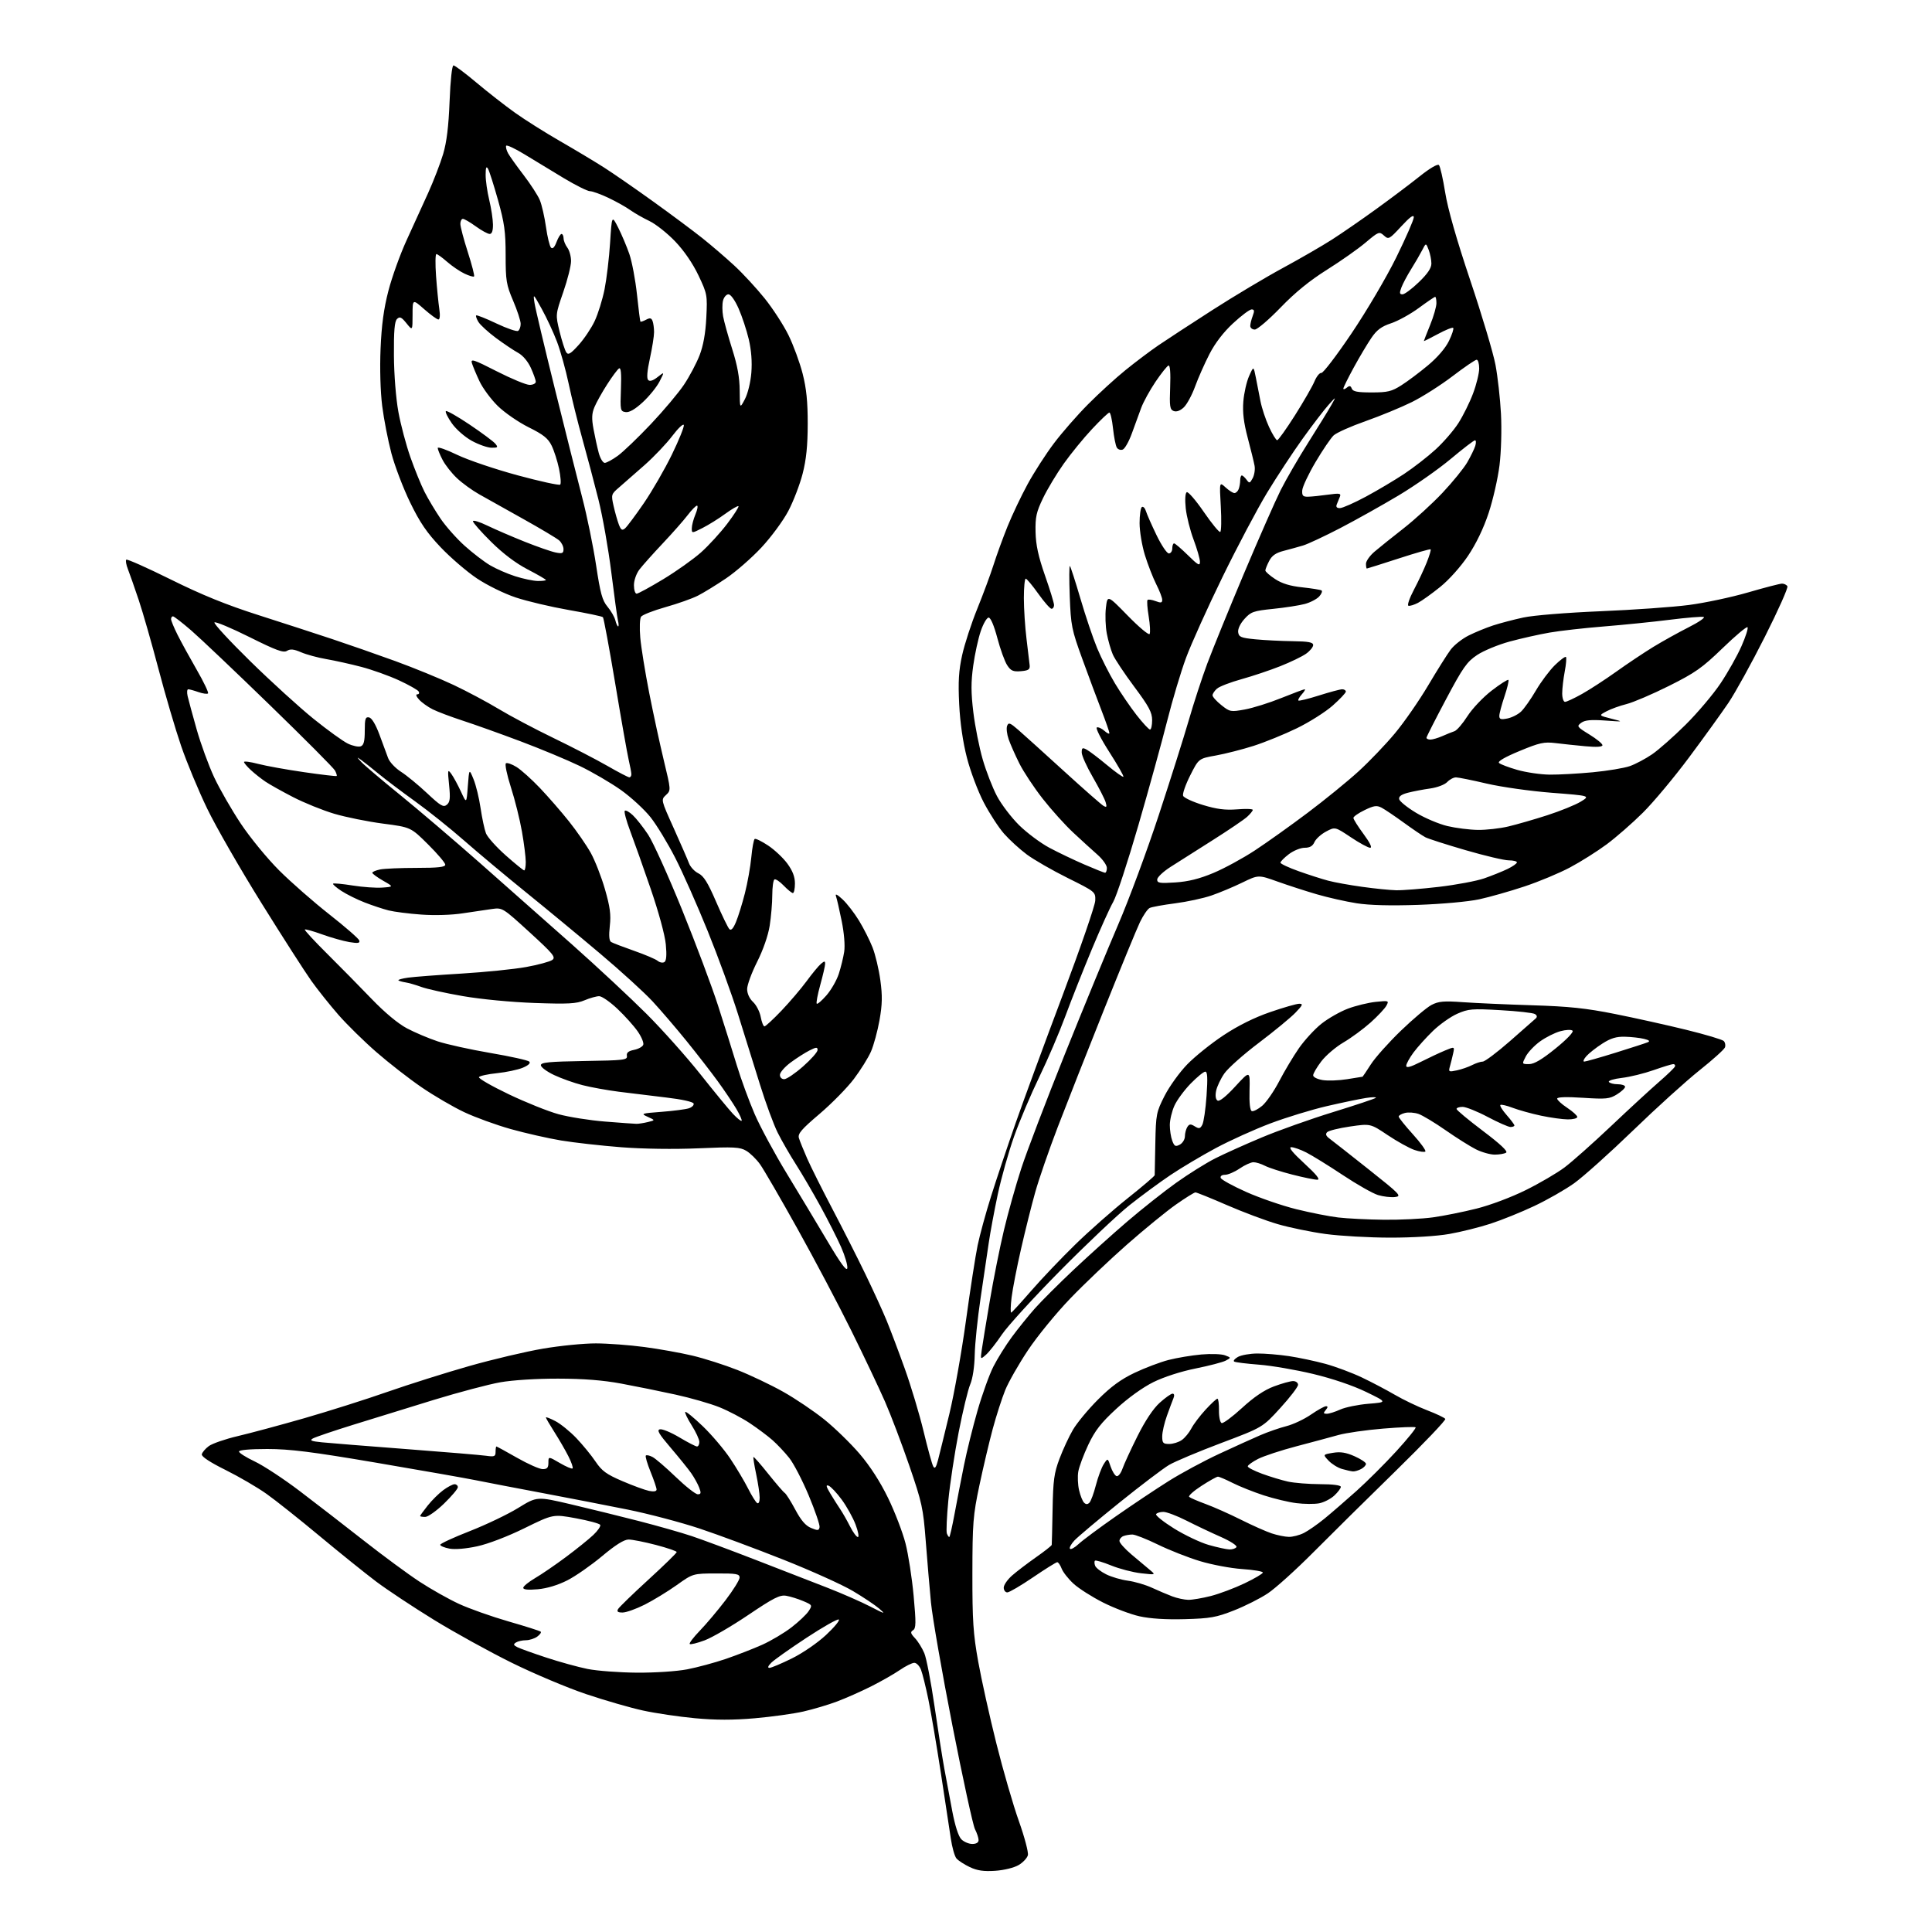 <?xml version="1.0" encoding="UTF-8" standalone="no"?>
<svg 
  version="1.1" 
  xmlns="http://www.w3.org/2000/svg" 
  xmlns:xlink="http://www.w3.org/1999/xlink" 
  xmlns:svg="http://www.w3.org/2000/svg"
  xmlns:rdf="http://www.w3.org/1999/02/22-rdf-syntax-ns#"
  xmlns:cc="http://creativecommons.org/ns#"
  xmlns:dc="http://purl.org/dc/elements/1.1/"
  viewBox="0 0 768 768"
  width="768"
  height="768"
>
<style>svg {background-color: white; }</style>"
<path stroke="none" fill="black" fill-rule="evenodd" d="M395.64,743.67C391.04,743.98 388.49,743.61 385.50,742.20C383.30,741.16 380.91,739.61 380.19,738.74C379.47,737.87 378.47,734.31 377.96,730.83C377.45,727.35 375.65,715.50 373.96,704.50C372.27,693.50 370.05,680.45 369.03,675.50C368.01,670.55 366.70,665.26 366.11,663.75C365.53,662.24 364.33,661.00 363.45,661.00C362.58,661.00 359.98,662.29 357.68,663.87C355.38,665.45 350.25,668.37 346.28,670.37C342.31,672.36 336.23,675.06 332.77,676.36C329.31,677.67 323.26,679.46 319.33,680.36C315.40,681.25 306.70,682.46 300.01,683.04C291.38,683.79 284.46,683.78 276.24,683.02C269.86,682.42 260.57,681.05 255.60,679.96C250.62,678.88 240.47,675.95 233.03,673.45C225.59,670.95 212.30,665.35 203.50,661.01C194.70,656.67 180.75,648.98 172.50,643.91C164.25,638.84 153.90,631.98 149.50,628.67C145.10,625.35 134.97,617.20 127.00,610.56C119.03,603.92 109.55,596.39 105.95,593.84C102.35,591.28 95.03,587.01 89.68,584.35C83.48,581.28 80.05,579.01 80.22,578.12C80.38,577.34 81.62,575.87 83.00,574.85C84.38,573.83 89.55,572.04 94.50,570.88C99.45,569.72 111.38,566.51 121.00,563.75C130.62,560.98 145.47,556.28 154.00,553.29C162.53,550.31 177.16,545.69 186.51,543.03C195.87,540.37 209.09,537.25 215.89,536.10C222.69,534.94 232.13,534.01 236.88,534.02C241.62,534.03 250.29,534.68 256.14,535.46C261.99,536.23 270.60,537.78 275.28,538.89C279.97,540.00 288.00,542.57 293.15,544.60C298.29,546.63 306.47,550.52 311.32,553.25C316.17,555.97 323.53,560.94 327.69,564.28C331.85,567.63 338.16,573.77 341.72,577.93C345.89,582.81 349.91,589.05 353.04,595.50C355.71,601.00 358.82,609.10 359.95,613.50C361.08,617.90 362.53,627.27 363.18,634.33C364.18,645.18 364.14,647.29 362.96,648.03C361.81,648.74 361.94,649.31 363.73,651.21C364.93,652.48 366.59,655.17 367.43,657.17C368.27,659.18 370.09,668.62 371.47,678.16C372.86,687.70 374.62,698.88 375.37,703.00C376.13,707.12 377.55,714.73 378.53,719.91C379.65,725.81 381.00,730.00 382.16,731.16C383.17,732.17 385.12,733.00 386.50,733.00C388.09,733.00 389.00,732.44 389.00,731.45C389.00,730.60 388.35,728.65 387.57,727.13C386.78,725.60 382.74,707.06 378.60,685.93C374.46,664.79 370.62,642.77 370.07,637.00C369.52,631.23 368.58,620.20 367.99,612.51C367.00,599.59 366.50,597.30 361.48,582.67C358.48,573.95 354.13,562.47 351.80,557.16C349.47,551.85 343.46,539.17 338.43,529.00C333.41,518.83 323.78,500.60 317.03,488.50C310.29,476.40 303.58,464.85 302.13,462.82C300.69,460.80 298.22,458.39 296.65,457.46C294.14,455.97 291.83,455.85 277.65,456.47C267.96,456.89 255.70,456.72 247.00,456.05C239.03,455.43 228.24,454.22 223.04,453.36C217.84,452.49 208.84,450.45 203.05,448.83C197.26,447.20 188.91,444.17 184.51,442.09C180.10,440.01 172.48,435.56 167.57,432.20C162.66,428.84 154.61,422.58 149.69,418.29C144.76,414.01 137.93,407.30 134.51,403.39C131.10,399.48 126.26,393.41 123.75,389.89C121.25,386.38 112.33,372.48 103.94,359.00C95.54,345.52 85.84,328.65 82.39,321.50C78.93,314.35 74.25,303.10 71.99,296.50C69.73,289.90 65.69,276.18 63.02,266.00C60.34,255.82 56.80,243.45 55.14,238.50C53.48,233.55 51.55,228.05 50.86,226.29C50.16,224.52 49.86,222.81 50.19,222.48C50.52,222.15 58.49,225.70 67.90,230.36C80.24,236.48 89.96,240.43 102.76,244.52C112.52,247.64 125.67,251.92 132.00,254.02C138.32,256.12 149.61,260.06 157.08,262.77C164.54,265.49 175.02,269.78 180.35,272.30C185.69,274.83 193.76,279.13 198.28,281.86C202.80,284.59 212.57,289.77 220.00,293.36C227.43,296.95 237.06,301.94 241.42,304.44C245.78,306.95 249.71,309.00 250.17,309.00C250.63,309.00 250.99,308.44 250.98,307.75C250.96,307.06 250.48,304.48 249.90,302.00C249.33,299.52 246.92,285.89 244.56,271.71C242.19,257.53 239.99,245.66 239.67,245.34C239.35,245.01 233.25,243.73 226.13,242.49C219.00,241.24 209.50,239.00 205.01,237.50C200.41,235.97 193.67,232.66 189.58,229.93C185.59,227.26 179.11,221.69 175.19,217.57C169.67,211.75 166.94,207.76 163.06,199.78C160.31,194.13 156.96,185.34 155.60,180.25C154.25,175.16 152.60,166.68 151.93,161.39C151.21,155.65 150.95,146.49 151.28,138.64C151.67,129.23 152.56,122.69 154.40,115.59C155.81,110.14 159.05,101.14 161.59,95.59C164.13,90.04 168.00,81.55 170.19,76.72C172.37,71.89 175.06,64.92 176.16,61.22C177.56,56.52 178.33,50.23 178.72,40.25C179.05,31.89 179.68,26.00 180.27,26.00C180.81,26.00 184.91,29.07 189.38,32.83C193.85,36.59 200.77,41.99 204.76,44.84C208.75,47.68 216.85,52.79 222.76,56.18C228.67,59.58 236.47,64.26 240.09,66.57C243.72,68.89 252.50,74.96 259.59,80.06C266.69,85.16 275.50,91.72 279.17,94.64C282.84,97.57 288.59,102.50 291.94,105.61C295.30,108.71 300.70,114.56 303.96,118.61C307.21,122.65 311.47,129.23 313.44,133.23C315.40,137.23 317.92,144.10 319.05,148.50C320.56,154.41 321.09,159.63 321.08,168.50C321.06,177.19 320.51,182.65 319.06,188.30C317.96,192.59 315.40,199.26 313.37,203.12C311.33,207.00 306.53,213.51 302.65,217.67C298.78,221.81 292.44,227.34 288.56,229.95C284.68,232.57 279.66,235.65 277.41,236.79C275.16,237.94 269.36,239.99 264.52,241.35C259.68,242.72 255.31,244.43 254.82,245.17C254.32,245.90 254.18,249.65 254.52,253.50C254.86,257.35 256.46,267.25 258.08,275.50C259.71,283.75 262.32,295.82 263.89,302.33C266.74,314.16 266.74,314.16 264.73,316.04C262.72,317.91 262.73,317.94 267.81,329.21C270.60,335.42 273.34,341.70 273.89,343.17C274.44,344.64 276.12,346.44 277.63,347.17C279.72,348.19 281.37,350.83 284.64,358.41C287.00,363.87 289.38,368.78 289.94,369.34C290.63,370.03 291.48,369.11 292.56,366.51C293.45,364.39 295.04,359.27 296.10,355.12C297.16,350.98 298.31,344.51 298.66,340.76C299.01,337.01 299.62,333.74 300.01,333.49C300.41,333.25 302.80,334.42 305.33,336.10C307.86,337.77 311.30,341.00 312.97,343.27C315.09,346.16 316.00,348.54 316.00,351.20C316.00,353.29 315.63,355.00 315.19,355.00C314.74,355.00 313.10,353.67 311.53,352.04C309.97,350.41 308.31,349.31 307.85,349.59C307.38,349.88 307.00,352.68 306.99,355.81C306.99,358.94 306.52,364.43 305.96,368.00C305.34,371.91 303.35,377.63 300.96,382.37C298.78,386.70 297.00,391.56 297.00,393.17C297.00,394.95 297.92,396.96 299.35,398.30C300.65,399.51 302.02,402.19 302.40,404.25C302.78,406.31 303.45,408.00 303.89,408.00C304.32,408.00 307.37,405.19 310.65,401.75C313.93,398.31 318.44,393.02 320.66,390.00C322.88,386.97 325.44,383.88 326.35,383.13C327.75,381.96 328.00,381.97 328.00,383.15C328.00,383.92 327.13,387.68 326.07,391.51C325.01,395.34 324.38,398.70 324.67,398.99C324.96,399.27 326.71,397.76 328.56,395.63C330.41,393.50 332.60,389.68 333.43,387.13C334.26,384.58 335.23,380.63 335.58,378.35C335.96,375.88 335.56,370.94 334.58,366.11C333.68,361.65 332.66,357.22 332.32,356.26C331.91,355.10 332.80,355.53 334.92,357.50C336.70,359.15 339.65,362.98 341.49,366.00C343.33,369.02 345.74,373.80 346.85,376.62C347.96,379.44 349.36,385.30 349.95,389.65C350.80,395.88 350.73,399.24 349.62,405.53C348.84,409.91 347.31,415.52 346.23,418.00C345.15,420.48 342.09,425.37 339.44,428.89C336.79,432.40 330.65,438.65 325.79,442.79C318.53,448.96 317.07,450.67 317.58,452.40C317.93,453.55 319.40,457.20 320.85,460.50C322.30,463.80 326.81,472.80 330.85,480.50C334.90,488.20 340.82,499.90 344.01,506.50C347.20,513.10 351.01,521.42 352.47,525.00C353.94,528.58 357.17,537.12 359.64,544.00C362.11,550.88 365.48,562.10 367.13,568.95C368.77,575.79 370.50,582.07 370.97,582.90C371.60,584.03 372.08,583.41 372.86,580.46C373.43,578.28 375.47,569.98 377.40,562.00C379.32,554.02 382.28,537.38 383.98,525.00C385.68,512.62 387.77,499.15 388.62,495.06C389.47,490.96 391.87,482.19 393.96,475.56C396.04,468.93 400.43,455.85 403.70,446.50C406.98,437.15 415.42,414.20 422.46,395.50C429.50,376.80 435.31,359.93 435.38,358.01C435.50,354.54 435.45,354.49 424.42,349.01C418.32,345.98 411.02,341.78 408.20,339.69C405.37,337.59 401.29,333.86 399.12,331.40C396.96,328.94 393.32,323.33 391.03,318.94C388.74,314.54 385.74,306.57 384.37,301.22C382.76,294.99 381.66,287.34 381.29,279.92C380.85,270.95 381.11,266.57 382.47,260.42C383.43,256.07 386.13,247.78 388.48,242.00C390.82,236.22 393.74,228.36 394.96,224.51C396.18,220.67 398.68,213.80 400.52,209.24C402.36,204.69 405.95,197.13 408.50,192.45C411.05,187.77 415.75,180.47 418.96,176.22C422.16,171.97 428.26,164.99 432.52,160.71C436.78,156.42 443.46,150.31 447.38,147.14C451.30,143.96 457.20,139.51 460.50,137.26C463.80,135.01 473.48,128.69 482.00,123.22C490.52,117.75 503.12,110.22 510.00,106.50C516.88,102.77 525.65,97.70 529.50,95.23C533.35,92.76 541.23,87.33 547.00,83.15C552.77,78.98 560.56,73.12 564.30,70.13C568.31,66.92 571.46,65.07 571.99,65.60C572.48,66.09 573.60,71.00 574.48,76.50C575.52,83.01 579.00,95.21 584.47,111.50C589.09,125.25 593.59,140.32 594.47,145.00C595.36,149.68 596.34,158.45 596.66,164.50C596.99,170.77 596.74,179.57 596.08,184.96C595.43,190.16 593.49,198.70 591.75,203.94C589.73,210.05 586.79,216.14 583.55,220.97C580.63,225.31 575.97,230.52 572.50,233.31C569.20,235.98 565.23,238.82 563.68,239.64C562.13,240.45 560.42,240.97 559.87,240.79C559.32,240.61 560.29,237.77 562.03,234.48C563.77,231.19 566.07,226.30 567.13,223.62C568.20,220.94 568.91,218.57 568.70,218.37C568.50,218.16 562.78,219.80 556.01,222.00C549.23,224.20 543.53,226.00 543.34,226.00C543.15,226.00 543.00,225.15 543.00,224.10C543.00,223.06 544.50,220.92 546.33,219.35C548.16,217.78 553.35,213.62 557.86,210.10C562.37,206.58 569.37,200.19 573.41,195.90C577.45,191.61 581.88,186.16 583.25,183.80C584.62,181.43 586.06,178.49 586.44,177.25C586.82,176.01 586.77,175.01 586.32,175.03C585.87,175.04 581.53,178.38 576.68,182.44C571.82,186.51 562.50,193.03 555.97,196.94C549.44,200.84 539.01,206.68 532.80,209.91C526.58,213.14 519.92,216.26 518.00,216.84C516.08,217.41 512.59,218.38 510.26,218.98C507.17,219.77 505.60,220.87 504.51,222.99C503.68,224.59 503.00,226.29 503.00,226.77C503.00,227.25 504.75,228.79 506.89,230.19C509.60,231.97 512.88,232.97 517.64,233.47C521.42,233.88 524.87,234.43 525.32,234.70C525.76,234.97 525.35,236.06 524.41,237.10C523.46,238.15 520.89,239.49 518.70,240.08C516.51,240.67 510.85,241.55 506.11,242.03C498.25,242.84 497.25,243.19 494.69,246.04C493.01,247.90 492.01,250.04 492.19,251.33C492.46,253.22 493.33,253.58 499.00,254.13C502.57,254.48 509.21,254.82 513.75,254.88C520.19,254.97 522.00,255.31 522.00,256.43C522.00,257.22 520.73,258.77 519.18,259.87C517.63,260.97 513.02,263.20 508.93,264.82C504.85,266.44 497.90,268.77 493.50,269.99C489.10,271.21 484.71,272.90 483.75,273.76C482.79,274.61 482.00,275.80 482.00,276.40C482.00,277.01 483.58,278.76 485.50,280.29C488.88,282.99 489.21,283.05 494.85,282.03C498.06,281.44 504.58,279.40 509.33,277.48C514.08,275.57 518.27,274.00 518.64,274.00C519.01,274.00 518.49,274.90 517.49,276.01C516.50,277.11 515.88,278.22 516.13,278.47C516.38,278.72 520.07,277.81 524.33,276.46C528.59,275.11 532.73,274.00 533.54,274.00C534.34,274.00 535.00,274.42 535.00,274.92C535.00,275.43 532.64,277.93 529.75,280.49C526.86,283.04 520.45,287.10 515.50,289.50C510.55,291.91 502.83,295.05 498.34,296.49C493.84,297.92 487.09,299.64 483.34,300.32C476.50,301.54 476.50,301.54 473.13,308.23C471.27,311.91 470.00,315.56 470.30,316.34C470.60,317.12 474.14,318.76 478.17,319.99C483.69,321.67 487.05,322.10 491.75,321.73C495.19,321.45 498.00,321.55 498.00,321.94C498.00,322.33 496.99,323.57 495.75,324.70C494.51,325.83 488.32,330.02 482.00,334.02C475.68,338.02 468.14,342.80 465.25,344.65C462.36,346.51 460.00,348.75 460.00,349.64C460.00,351.03 461.03,351.19 467.25,350.78C472.37,350.44 476.81,349.34 482.34,347.02C486.65,345.22 494.08,341.18 498.84,338.05C503.60,334.92 513.04,328.19 519.82,323.09C526.60,318.00 535.68,310.60 540.00,306.66C544.32,302.72 550.85,295.90 554.51,291.50C558.18,287.10 564.11,278.55 567.70,272.50C571.28,266.45 575.32,260.03 576.67,258.24C578.02,256.44 581.23,253.91 583.81,252.62C586.39,251.33 590.76,249.54 593.52,248.63C596.28,247.73 601.68,246.31 605.52,245.48C609.50,244.61 622.68,243.54 636.21,242.98C649.25,242.44 665.07,241.32 671.38,240.49C677.69,239.67 688.26,237.42 694.88,235.50C701.49,233.57 707.57,232.00 708.39,232.00C709.21,232.00 710.17,232.47 710.52,233.04C710.88,233.61 706.86,242.61 701.60,253.05C696.35,263.49 689.81,275.34 687.08,279.39C684.34,283.44 677.29,293.22 671.39,301.13C665.50,309.03 657.27,318.89 653.09,323.04C648.92,327.19 642.42,332.86 638.66,335.65C634.90,338.43 628.36,342.56 624.12,344.81C619.89,347.07 611.72,350.48 605.96,352.39C600.21,354.30 592.12,356.60 588.00,357.49C583.77,358.41 573.19,359.37 563.76,359.70C552.69,360.08 544.38,359.86 539.26,359.06C534.99,358.39 527.90,356.79 523.50,355.51C519.10,354.23 512.07,351.95 507.87,350.45C500.24,347.72 500.24,347.72 493.83,350.84C490.30,352.56 484.79,354.87 481.58,355.97C478.37,357.08 471.87,358.48 467.12,359.09C462.38,359.70 457.82,360.53 457.00,360.94C456.18,361.35 454.46,363.86 453.18,366.51C451.90,369.16 445.45,384.87 438.83,401.42C432.22,417.96 423.96,438.93 420.48,448.00C417.00,457.07 412.97,468.74 411.52,473.92C410.06,479.10 407.53,489.22 405.89,496.42C404.24,503.61 402.55,512.32 402.12,515.77C401.70,519.23 401.64,521.93 401.99,521.77C402.35,521.62 405.96,517.67 410.02,513.00C414.08,508.32 421.92,500.09 427.45,494.70C432.98,489.30 442.34,481.05 448.25,476.34C454.16,471.64 459.01,467.50 459.01,467.15C459.02,466.79 459.13,461.07 459.26,454.44C459.49,442.90 459.65,442.10 462.94,435.61C464.84,431.88 468.89,426.25 471.94,423.11C475.00,419.96 481.49,414.75 486.37,411.53C492.14,407.71 498.59,404.50 504.87,402.34C510.17,400.51 515.38,399.01 516.45,399.01C518.09,399.00 517.86,399.55 514.95,402.57C513.05,404.54 506.51,409.92 500.42,414.53C494.32,419.13 488.15,424.62 486.69,426.73C485.23,428.83 483.76,431.95 483.42,433.65C483.03,435.60 483.24,437.03 484.00,437.50C484.75,437.96 487.38,435.87 491.05,431.87C496.91,425.50 496.91,425.50 496.71,433.40C496.57,438.51 496.90,441.43 497.62,441.69C498.24,441.90 500.09,440.95 501.74,439.57C503.38,438.19 506.43,433.78 508.51,429.78C510.60,425.77 514.12,419.88 516.34,416.68C518.57,413.48 522.58,409.11 525.27,406.97C527.95,404.84 532.71,402.13 535.83,400.95C538.95,399.78 543.91,398.57 546.87,398.26C552.03,397.72 552.19,397.77 551.14,399.73C550.55,400.85 547.72,403.87 544.86,406.44C542.00,409.00 537.15,412.57 534.08,414.37C531.01,416.16 527.04,419.55 525.25,421.89C523.46,424.24 522.00,426.74 522.00,427.45C522.00,428.18 523.67,429.01 525.80,429.35C527.89,429.69 532.28,429.52 535.55,428.99C538.82,428.45 541.57,428.01 541.65,428.01C541.73,428.00 543.20,425.80 544.93,423.11C546.65,420.42 552.04,414.39 556.90,409.70C561.76,405.02 567.24,400.41 569.08,399.46C571.85,398.03 573.96,397.84 581.46,398.38C586.43,398.74 598.83,399.29 609.00,399.61C623.74,400.06 630.44,400.77 642.00,403.08C649.98,404.67 662.72,407.50 670.33,409.37C677.94,411.24 684.64,413.24 685.21,413.81C685.79,414.39 686.01,415.54 685.69,416.37C685.37,417.20 680.81,421.30 675.55,425.49C670.29,429.68 658.40,440.43 649.14,449.40C639.87,458.36 629.34,467.79 625.75,470.36C622.15,472.93 614.99,477.01 609.85,479.43C604.71,481.86 596.90,485.01 592.50,486.44C588.10,487.88 580.73,489.71 576.12,490.52C571.15,491.40 561.59,491.99 552.62,491.98C544.30,491.97 532.77,491.32 527.00,490.54C521.23,489.76 512.63,487.99 507.90,486.61C503.17,485.23 494.08,481.82 487.71,479.05C481.33,476.27 475.71,474.00 475.21,474.00C474.72,474.00 471.21,476.19 467.41,478.86C463.61,481.53 454.88,488.67 448.00,494.72C441.12,500.77 430.95,510.44 425.40,516.22C419.84,522.00 412.29,531.23 408.63,536.74C404.96,542.24 400.89,549.39 399.58,552.62C398.27,555.86 396.04,562.77 394.63,568.00C393.22,573.23 390.83,583.35 389.32,590.50C386.81,602.38 386.57,605.40 386.54,625.50C386.52,644.26 386.86,649.42 388.85,660.50C390.13,667.65 393.37,682.27 396.06,693.00C398.74,703.73 402.78,717.65 405.03,723.95C407.27,730.26 408.88,736.33 408.60,737.47C408.31,738.60 406.66,740.36 404.93,741.38C403.12,742.45 399.14,743.43 395.64,743.67zM253.16,664.91C260.34,664.96 269.00,664.39 273.16,663.59C277.20,662.81 284.10,660.95 288.50,659.45C292.90,657.94 299.40,655.42 302.94,653.84C306.47,652.25 311.73,649.14 314.61,646.91C317.50,644.69 320.57,641.78 321.44,640.45C322.99,638.09 322.94,638.00 319.26,636.44C317.19,635.56 314.15,634.62 312.50,634.34C309.99,633.93 307.53,635.18 297.50,641.94C290.90,646.40 283.08,650.95 280.12,652.06C277.16,653.16 274.49,653.82 274.18,653.51C273.87,653.21 275.68,650.83 278.19,648.23C280.71,645.63 285.30,640.19 288.38,636.15C291.47,632.10 294.00,628.04 294.00,627.11C294.00,625.66 292.76,625.44 284.73,625.47C275.45,625.50 275.45,625.50 268.98,630.12C265.41,632.65 259.70,636.14 256.28,637.87C252.86,639.59 248.90,641.00 247.48,641.00C245.57,641.00 245.11,640.64 245.70,639.62C246.14,638.86 251.56,633.60 257.75,627.94C263.94,622.28 269.00,617.34 269.00,616.97C269.00,616.60 265.29,615.33 260.75,614.14C256.21,612.95 251.31,611.98 249.85,611.99C248.06,612.00 244.65,614.14 239.35,618.58C235.03,622.19 228.83,626.52 225.56,628.19C221.82,630.10 217.46,631.42 213.81,631.75C209.94,632.10 208.00,631.91 208.00,631.18C208.00,630.58 210.11,628.85 212.70,627.33C215.28,625.82 220.79,622.05 224.95,618.95C229.10,615.86 234.00,611.92 235.83,610.19C237.66,608.47 238.90,606.64 238.58,606.13C238.27,605.63 233.93,604.46 228.95,603.54C219.89,601.88 219.89,601.88 208.51,607.47C201.85,610.75 194.07,613.73 189.73,614.67C185.25,615.65 180.87,616.01 178.66,615.60C176.65,615.22 175.00,614.53 175.00,614.07C175.00,613.61 180.30,611.16 186.78,608.63C193.26,606.09 201.91,601.95 206.01,599.42C213.47,594.83 213.47,594.83 226.99,598.00C234.42,599.75 246.57,602.74 254.00,604.65C261.43,606.56 270.88,609.25 275.00,610.63C279.12,612.01 290.60,616.28 300.50,620.12C310.40,623.95 323.23,628.94 329.00,631.19C334.77,633.44 342.43,636.80 346.00,638.65C351.85,641.68 352.20,641.76 349.50,639.45C347.85,638.03 343.12,634.87 339.00,632.43C334.88,629.98 322.50,624.40 311.50,620.03C300.50,615.66 285.43,610.06 278.00,607.59C270.57,605.13 257.75,601.75 249.50,600.08C241.25,598.42 225.95,595.45 215.50,593.48C205.05,591.52 193.12,589.22 189.00,588.39C184.88,587.56 167.10,584.43 149.50,581.44C123.88,577.09 115.26,576.01 106.25,576.00C99.40,576.00 95.00,576.39 95.00,577.00C95.00,577.55 97.84,579.34 101.30,580.98C104.77,582.62 112.80,587.90 119.16,592.73C125.51,597.55 136.96,606.41 144.61,612.41C152.25,618.41 162.22,625.76 166.76,628.73C171.30,631.71 178.37,635.69 182.47,637.58C186.57,639.47 195.43,642.61 202.16,644.55C208.89,646.48 214.65,648.32 214.95,648.62C215.25,648.92 214.62,649.80 213.56,650.58C212.49,651.36 210.47,652.01 209.06,652.02C207.65,652.02 205.88,652.43 205.11,652.91C203.99,653.62 204.09,653.97 205.61,654.76C206.65,655.29 211.83,657.16 217.12,658.90C222.41,660.65 229.84,662.69 233.62,663.45C237.40,664.20 246.20,664.85 253.16,664.91zM305.87,663.00C306.60,663.00 310.61,661.31 314.79,659.25C319.10,657.12 324.97,653.09 328.37,649.92C331.66,646.85 333.94,644.09 333.43,643.78C332.92,643.47 327.14,646.74 320.59,651.05C314.04,655.36 307.75,659.81 306.62,660.94C305.29,662.27 305.02,663.00 305.87,663.00zM471.00,643.64C463.51,643.85 457.24,643.45 453.00,642.51C449.43,641.72 442.90,639.25 438.50,637.03C434.10,634.81 428.81,631.44 426.74,629.54C424.67,627.64 422.55,624.94 422.02,623.54C421.48,622.14 420.70,621.00 420.27,621.00C419.84,621.00 415.51,623.70 410.66,627.00C405.81,630.30 401.21,633.00 400.42,633.00C399.64,633.00 399.00,632.15 399.00,631.10C399.00,630.06 400.49,627.90 402.31,626.30C404.13,624.70 408.41,621.44 411.81,619.05C415.22,616.66 418.04,614.44 418.08,614.11C418.13,613.77 418.28,607.42 418.42,600.00C418.63,588.43 419.02,585.56 421.16,579.88C422.53,576.24 424.93,571.06 426.50,568.38C428.06,565.70 432.52,560.30 436.42,556.40C441.59,551.22 445.52,548.33 451.00,545.72C455.12,543.76 461.22,541.45 464.54,540.60C467.87,539.75 473.72,538.77 477.54,538.43C481.37,538.09 485.61,538.24 486.96,538.76C489.43,539.70 489.43,539.70 487.26,540.86C486.07,541.50 480.69,542.90 475.30,543.99C469.45,545.16 462.68,547.35 458.50,549.41C454.26,551.51 448.44,555.69 443.75,560.02C437.61,565.68 435.28,568.67 432.60,574.34C430.74,578.28 428.96,583.08 428.63,585.00C428.31,586.92 428.45,590.24 428.95,592.37C429.44,594.50 430.33,596.73 430.92,597.32C431.68,598.08 432.31,598.09 433.06,597.34C433.64,596.76 434.80,593.63 435.63,590.39C436.47,587.15 437.87,583.39 438.75,582.03C440.34,579.55 440.34,579.55 441.49,582.97C442.12,584.84 443.18,586.56 443.84,586.78C444.50,587.00 445.56,585.68 446.20,583.84C446.84,582.00 449.52,576.17 452.17,570.88C455.24,564.73 458.43,559.94 460.99,557.63C463.20,555.63 465.50,554.00 466.11,554.00C466.77,554.00 466.92,554.70 466.49,555.75C466.10,556.71 464.92,559.85 463.89,562.73C462.85,565.60 462.00,569.31 462.00,570.98C462.00,573.62 462.35,574.00 464.78,574.00C466.31,574.00 468.56,573.30 469.78,572.44C471.01,571.58 472.72,569.50 473.59,567.82C474.46,566.15 476.99,562.80 479.21,560.39C481.44,557.97 483.56,556.00 483.94,556.00C484.32,556.00 484.60,558.09 484.56,560.65C484.53,563.25 485.00,565.47 485.63,565.69C486.24,565.91 489.90,563.19 493.75,559.66C498.49,555.31 502.58,552.55 506.41,551.12C509.53,549.95 512.96,549.00 514.04,549.00C515.12,549.00 516.00,549.67 516.00,550.48C516.00,551.29 512.83,555.44 508.95,559.69C501.91,567.42 501.91,567.42 485.43,573.63C476.37,577.05 467.05,580.96 464.72,582.34C462.40,583.71 453.52,590.44 445.00,597.30C436.48,604.16 428.41,610.95 427.08,612.38C425.75,613.82 424.97,615.30 425.34,615.67C425.71,616.05 427.25,615.19 428.76,613.77C430.27,612.35 436.90,607.42 443.50,602.81C450.10,598.20 459.58,591.87 464.57,588.74C469.55,585.61 478.55,580.76 484.57,577.96C490.58,575.16 497.98,571.81 501.00,570.51C504.02,569.21 508.70,567.59 511.38,566.91C514.06,566.23 518.44,564.17 521.11,562.33C523.77,560.50 526.47,559.00 527.10,559.00C527.92,559.00 527.89,559.43 527.00,560.50C525.98,561.73 526.05,562.00 527.41,562.00C528.32,562.00 530.74,561.24 532.78,560.31C534.83,559.39 539.88,558.36 544.00,558.02C551.50,557.41 551.50,557.41 543.00,553.29C537.80,550.77 529.65,548.01 522.00,546.17C515.12,544.52 505.45,542.86 500.50,542.48C495.55,542.10 491.10,541.55 490.61,541.25C490.13,540.96 490.80,540.12 492.11,539.39C493.43,538.67 496.89,538.05 499.81,538.04C502.73,538.02 508.35,538.48 512.31,539.07C516.26,539.66 522.83,541.05 526.90,542.16C530.98,543.28 537.50,545.72 541.40,547.58C545.31,549.44 551.20,552.55 554.50,554.47C557.80,556.40 563.53,559.15 567.24,560.58C570.95,562.00 574.23,563.56 574.53,564.04C574.82,564.52 565.95,573.82 554.82,584.71C543.68,595.59 528.93,610.17 522.03,617.11C515.14,624.04 507.02,631.36 504.00,633.37C500.98,635.39 494.90,638.45 490.50,640.18C483.48,642.94 481.09,643.36 471.00,643.64zM472.36,635.96C473.93,635.98 477.98,635.29 481.36,634.43C484.74,633.56 490.76,631.30 494.75,629.39C498.74,627.48 502.00,625.56 502.00,625.10C502.00,624.65 498.29,624.03 493.75,623.72C489.21,623.41 481.68,621.99 477.00,620.57C472.32,619.16 464.81,616.20 460.31,614.00C455.80,611.80 451.23,610.00 450.14,610.00C449.05,610.00 447.45,610.27 446.58,610.61C445.71,610.94 445.00,611.82 445.00,612.55C445.00,613.29 447.14,615.70 449.75,617.90C452.36,620.11 455.62,622.85 457.00,623.99C459.50,626.06 459.50,626.06 453.59,625.40C450.34,625.03 445.00,623.64 441.73,622.31C438.45,620.98 435.54,620.12 435.26,620.40C434.98,620.68 435.01,621.59 435.33,622.41C435.64,623.24 437.61,624.77 439.70,625.81C441.79,626.86 445.68,628.00 448.34,628.35C451.00,628.70 455.28,629.95 457.84,631.12C460.40,632.30 464.07,633.86 466.00,634.59C467.93,635.32 470.79,635.93 472.36,635.96zM488.69,615.93C489.90,615.97 491.16,615.54 491.51,614.99C491.86,614.42 489.12,612.64 485.32,610.96C481.57,609.31 475.42,606.39 471.65,604.48C467.88,602.56 463.74,601.00 462.46,601.00C461.17,601.00 459.87,601.40 459.56,601.90C459.26,602.39 462.47,604.96 466.70,607.60C470.94,610.23 477.12,613.17 480.45,614.13C483.78,615.08 487.49,615.89 488.69,615.93zM341.02,611.00C341.55,611.00 341.14,608.76 340.10,606.03C339.07,603.30 336.59,598.84 334.60,596.13C332.61,593.42 330.27,590.94 329.41,590.60C328.20,590.14 328.36,590.86 330.09,593.75C331.34,595.81 333.11,598.62 334.05,600.00C334.98,601.38 336.71,604.41 337.89,606.75C339.07,609.09 340.48,611.00 341.02,611.00zM377.34,611.00C377.57,611.00 378.52,606.84 379.46,601.75C380.40,596.66 382.08,588.00 383.19,582.50C384.29,577.00 386.72,567.23 388.57,560.79C390.42,554.35 393.25,546.47 394.86,543.29C396.47,540.11 399.79,534.78 402.24,531.46C404.69,528.14 408.80,523.04 411.38,520.13C413.96,517.23 420.90,510.30 426.79,504.75C432.68,499.20 442.27,490.57 448.10,485.57C453.93,480.58 462.70,473.63 467.60,470.14C472.49,466.65 479.45,462.31 483.06,460.48C486.66,458.66 494.99,454.91 501.56,452.16C508.13,449.40 520.88,444.86 529.91,442.08C538.93,439.30 546.58,436.74 546.91,436.40C547.23,436.05 545.48,436.08 543.00,436.46C540.52,436.84 533.55,438.29 527.50,439.69C521.45,441.09 511.32,444.19 505.00,446.57C498.68,448.96 488.94,453.36 483.36,456.35C477.78,459.34 469.68,464.16 465.36,467.05C461.04,469.95 453.68,475.36 449.00,479.08C444.32,482.80 431.90,494.54 421.39,505.17C410.89,515.80 400.48,527.20 398.27,530.50C396.05,533.80 393.22,537.40 391.98,538.50C389.71,540.50 389.71,540.50 390.28,536.50C390.59,534.30 392.03,525.52 393.48,517.00C394.92,508.48 397.44,495.88 399.08,489.00C400.71,482.12 403.81,471.10 405.96,464.50C408.10,457.90 415.92,437.43 423.31,419.00C430.71,400.57 440.25,377.41 444.50,367.52C448.76,357.63 456.02,338.05 460.63,324.02C465.25,309.98 470.62,292.99 472.57,286.26C474.51,279.52 477.82,269.40 479.92,263.76C482.03,258.12 488.58,242.03 494.49,228.00C500.41,213.97 506.98,199.04 509.10,194.81C511.23,190.58 516.18,182.03 520.12,175.81C524.06,169.59 528.16,162.93 529.24,161.00C531.21,157.50 531.21,157.50 528.07,161.00C526.34,162.93 521.75,168.92 517.86,174.33C513.97,179.74 507.61,189.42 503.71,195.83C499.82,202.25 491.80,217.40 485.90,229.50C480.00,241.60 473.50,256.00 471.47,261.50C469.43,267.00 466.07,278.25 463.99,286.50C461.91,294.75 456.76,313.43 452.54,328.00C448.31,342.57 443.81,356.31 442.52,358.52C441.24,360.73 437.38,369.28 433.95,377.52C430.52,385.76 425.79,397.70 423.45,404.05C421.11,410.40 416.48,421.20 413.16,428.05C409.84,434.90 405.32,445.55 403.13,451.72C400.94,457.89 398.02,468.24 396.64,474.72C395.26,481.20 393.65,489.88 393.05,494.00C392.45,498.12 390.99,508.02 389.80,516.00C388.61,523.98 387.56,534.10 387.47,538.50C387.37,543.32 386.66,548.02 385.68,550.31C384.78,552.41 382.72,560.96 381.09,569.31C379.47,577.67 377.62,589.83 376.99,596.33C376.36,602.84 376.10,608.81 376.39,609.58C376.69,610.36 377.12,611.00 377.34,611.00zM512.30,610.93C513.84,610.97 516.54,610.27 518.30,609.39C520.06,608.50 523.75,605.93 526.50,603.68C529.25,601.43 534.96,596.48 539.19,592.70C543.42,588.91 550.57,581.79 555.07,576.87C559.57,571.94 563.01,567.68 562.73,567.39C562.44,567.10 556.64,567.33 549.85,567.89C543.06,568.45 535.02,569.60 532.00,570.45C528.98,571.30 521.49,573.31 515.36,574.92C509.23,576.53 502.37,578.79 500.11,579.94C497.85,581.10 496.00,582.43 496.00,582.90C496.00,583.37 498.59,584.70 501.75,585.86C504.91,587.02 509.52,588.41 512.00,588.96C514.48,589.50 520.21,589.96 524.75,589.98C529.82,589.99 533.00,590.40 533.00,591.05C533.00,591.62 531.82,593.19 530.38,594.53C528.94,595.86 526.23,597.24 524.37,597.59C522.50,597.94 518.44,597.91 515.34,597.52C512.24,597.14 506.38,595.73 502.31,594.41C498.25,593.08 492.71,590.87 490.00,589.50C487.28,588.12 484.65,587.00 484.15,587.00C483.64,587.00 480.69,588.65 477.58,590.67C474.47,592.68 472.28,594.65 472.72,595.04C473.15,595.43 476.11,596.71 479.30,597.88C482.50,599.05 488.80,601.86 493.30,604.11C497.81,606.37 503.30,608.81 505.50,609.54C507.70,610.27 510.76,610.90 512.30,610.93zM325.79,607.07C325.95,606.20 324.01,600.53 321.49,594.49C318.96,588.45 315.46,581.70 313.70,579.51C311.95,577.31 308.98,574.16 307.11,572.51C305.24,570.85 301.19,567.82 298.10,565.76C295.02,563.70 289.57,560.84 286.00,559.40C282.43,557.96 274.55,555.69 268.50,554.37C262.45,553.04 252.78,551.08 247.00,550.01C239.74,548.66 231.98,548.05 221.88,548.03C213.28,548.01 203.81,548.61 198.88,549.48C194.27,550.29 182.40,553.44 172.50,556.46C162.60,559.49 148.13,563.96 140.34,566.39C132.56,568.81 125.38,571.25 124.39,571.80C122.96,572.60 123.71,572.92 128.05,573.35C131.05,573.65 146.10,574.86 161.50,576.03C176.90,577.20 191.19,578.40 193.25,578.69C196.57,579.16 197.00,578.97 197.00,577.11C197.00,575.95 197.15,575.00 197.33,575.00C197.51,575.00 201.21,577.02 205.56,579.50C209.90,581.98 214.47,584.00 215.73,584.00C217.50,584.00 218.00,583.44 218.00,581.46C218.00,578.92 218.00,578.92 222.55,581.58C225.05,583.04 227.33,584.01 227.61,583.72C227.90,583.43 227.15,581.24 225.93,578.85C224.72,576.46 222.21,572.13 220.36,569.23C218.51,566.33 217.00,563.74 217.00,563.46C217.00,563.18 218.69,563.83 220.75,564.90C222.81,565.97 226.57,569.01 229.11,571.67C231.64,574.33 235.08,578.52 236.74,581.00C239.26,584.74 241.05,586.05 247.43,588.78C251.64,590.59 256.42,592.33 258.04,592.66C259.94,593.04 261.00,592.84 261.00,592.11C261.00,591.48 259.92,588.30 258.60,585.05C257.28,581.80 256.44,578.90 256.73,578.60C257.02,578.31 258.22,578.56 259.38,579.17C260.55,579.77 264.71,583.35 268.64,587.13C272.57,590.91 276.50,594.00 277.37,594.00C278.66,594.00 278.77,593.52 277.95,591.37C277.40,589.92 275.97,587.34 274.77,585.62C273.56,583.90 269.89,579.35 266.60,575.50C261.87,569.96 260.98,568.43 262.36,568.17C263.32,567.98 266.82,569.44 270.13,571.42C273.44,573.39 276.56,575.00 277.07,575.00C277.58,575.00 278.00,574.19 278.00,573.20C278.00,572.20 276.63,569.23 274.95,566.58C273.27,563.93 272.13,561.54 272.41,561.26C272.69,560.98 275.83,563.55 279.38,566.96C282.94,570.38 287.85,576.17 290.30,579.84C292.75,583.50 295.92,588.83 297.36,591.68C298.79,594.53 300.42,597.14 300.98,597.49C301.58,597.86 301.99,596.97 301.98,595.31C301.97,593.76 301.34,589.58 300.59,586.00C299.83,582.42 299.35,579.36 299.51,579.18C299.67,579.01 302.32,582.01 305.39,585.87C308.47,589.72 311.42,593.14 311.95,593.47C312.48,593.80 314.37,596.78 316.14,600.10C318.41,604.37 320.25,606.51 322.43,607.40C325.09,608.50 325.54,608.46 325.79,607.07zM169.02,603.00C167.91,603.00 167.00,602.84 167.00,602.64C167.00,602.44 168.36,600.57 170.01,598.49C171.67,596.40 174.45,593.64 176.21,592.35C177.96,591.06 179.98,590.00 180.69,590.00C181.41,590.00 182.00,590.54 182.00,591.19C182.00,591.85 179.53,594.77 176.52,597.69C173.51,600.61 170.13,603.00 169.02,603.00zM537.82,584.91C537.09,584.86 535.13,584.42 533.44,583.93C531.76,583.44 529.37,581.95 528.12,580.62C525.84,578.20 525.84,578.20 529.85,577.52C532.83,577.02 535.04,577.37 538.43,578.87C540.94,579.98 543.00,581.35 543.00,581.91C543.00,582.47 542.13,583.40 541.07,583.96C540.00,584.53 538.54,584.96 537.82,584.91zM336.82,504.11C336.99,502.97 335.89,499.22 334.37,495.77C332.85,492.32 329.14,485.00 326.13,479.50C323.12,474.00 318.72,466.49 316.37,462.81C314.01,459.13 310.77,453.50 309.17,450.31C307.56,447.11 304.36,438.43 302.06,431.00C299.75,423.57 295.83,411.00 293.34,403.06C290.85,395.11 285.44,380.26 281.30,370.06C277.17,359.85 271.37,346.77 268.41,341.00C265.46,335.23 261.05,327.97 258.61,324.88C256.17,321.79 250.87,316.92 246.84,314.05C242.80,311.19 235.45,306.90 230.50,304.51C225.55,302.12 214.97,297.71 207.00,294.71C199.03,291.71 188.68,288.01 184.00,286.49C179.32,284.97 173.93,282.93 172.00,281.97C170.07,281.00 167.64,279.26 166.60,278.11C165.44,276.83 165.17,276.00 165.90,276.00C166.57,276.00 166.80,275.49 166.42,274.87C166.04,274.25 162.51,272.26 158.58,270.44C154.65,268.63 147.94,266.23 143.65,265.10C139.37,263.98 133.09,262.59 129.68,262.00C126.28,261.42 121.78,260.19 119.67,259.28C116.77,258.03 115.41,257.89 114.08,258.72C112.66,259.60 109.82,258.56 99.16,253.24C91.92,249.63 85.66,247.01 85.25,247.42C84.84,247.83 91.26,254.78 99.50,262.86C107.75,270.95 119.07,281.25 124.65,285.75C130.23,290.25 136.38,294.69 138.31,295.61C140.24,296.53 142.53,297.01 143.41,296.67C144.60,296.22 145.00,294.66 145.00,290.46C145.00,285.71 145.26,284.90 146.71,285.18C147.78,285.39 149.32,287.94 150.83,292.01C152.16,295.58 153.71,299.78 154.28,301.34C154.85,302.90 157.16,305.36 159.41,306.80C161.66,308.23 166.32,312.07 169.77,315.31C175.16,320.37 176.27,321.02 177.62,319.90C178.89,318.84 179.06,317.36 178.52,312.05C177.90,305.92 177.96,305.64 179.43,307.67C180.30,308.87 182.00,312.02 183.23,314.67C185.45,319.50 185.45,319.50 185.97,312.50C186.50,305.50 186.50,305.50 188.24,309.75C189.20,312.08 190.46,317.26 191.04,321.25C191.63,325.24 192.59,329.74 193.18,331.26C193.77,332.77 197.29,336.71 201.01,340.01C204.73,343.30 208.04,346.00 208.38,346.00C208.72,346.00 209.00,344.48 209.00,342.63C209.00,340.78 208.32,335.36 207.49,330.60C206.66,325.83 204.68,317.89 203.09,312.96C201.50,308.00 200.62,303.74 201.12,303.42C201.63,303.11 203.51,303.77 205.32,304.89C207.13,306.01 211.30,309.75 214.60,313.21C217.89,316.67 223.10,322.65 226.17,326.50C229.24,330.35 233.13,335.98 234.82,339.00C236.50,342.02 239.05,348.53 240.47,353.45C242.51,360.54 242.92,363.59 242.41,368.07C241.98,371.92 242.14,373.97 242.93,374.46C243.57,374.85 247.66,376.42 252.03,377.95C256.40,379.48 260.63,381.28 261.44,381.95C262.25,382.62 263.44,382.85 264.09,382.45C264.89,381.95 265.08,379.73 264.67,375.41C264.33,371.74 261.81,362.49 258.65,353.30C255.67,344.61 251.98,334.23 250.47,330.23C248.96,326.22 248.01,322.66 248.36,322.30C248.72,321.95 250.15,322.73 251.55,324.05C252.95,325.36 255.69,328.84 257.64,331.78C259.59,334.72 265.64,348.10 271.09,361.53C276.54,374.96 282.99,392.15 285.43,399.72C287.87,407.30 291.22,418.00 292.90,423.50C294.57,429.00 297.76,437.70 299.98,442.84C302.21,447.98 307.92,458.56 312.66,466.34C317.40,474.13 324.71,486.28 328.89,493.33C334.23,502.34 336.59,505.55 336.82,504.11zM550.18,484.87C556.60,484.94 565.34,484.51 569.61,483.92C573.87,483.33 581.67,481.76 586.93,480.44C592.35,479.09 600.84,475.90 606.50,473.09C612.00,470.37 618.95,466.31 621.94,464.06C624.93,461.82 633.25,454.42 640.44,447.62C647.62,440.82 656.20,432.92 659.50,430.06C662.80,427.20 665.65,424.44 665.83,423.93C666.02,423.42 665.71,423.00 665.14,423.00C664.58,423.00 661.05,424.08 657.31,425.40C653.56,426.72 647.91,428.11 644.74,428.48C641.57,428.85 639.23,429.56 639.55,430.07C639.86,430.58 641.44,431.00 643.06,431.00C644.68,431.00 646.00,431.46 646.00,432.01C646.00,432.57 644.54,433.93 642.75,435.04C639.83,436.85 638.46,436.98 629.25,436.39C622.62,435.96 619.00,436.08 619.00,436.73C619.00,437.28 620.80,438.93 623.00,440.38C625.20,441.84 627.00,443.47 627.00,444.01C627.00,444.56 625.31,444.99 623.25,444.98C621.19,444.97 616.38,444.30 612.57,443.50C608.76,442.69 603.69,441.28 601.30,440.37C598.91,439.46 596.71,438.95 596.42,439.25C596.12,439.55 597.25,441.36 598.94,443.28C600.62,445.19 602.00,447.04 602.00,447.38C602.00,447.72 601.31,448.00 600.46,448.00C599.62,448.00 595.53,446.20 591.38,444.00C587.23,441.80 582.74,440.00 581.41,440.00C580.09,440.00 579.00,440.37 579.00,440.83C579.00,441.28 583.71,445.20 589.46,449.54C596.32,454.71 599.51,457.69 598.71,458.20C598.05,458.62 596.02,458.98 594.21,458.98C592.40,458.99 589.03,458.04 586.71,456.88C584.39,455.71 578.97,452.30 574.67,449.30C570.36,446.29 565.51,443.38 563.90,442.81C562.28,442.25 559.85,442.07 558.48,442.42C557.12,442.76 556.00,443.40 556.00,443.85C556.00,444.29 558.53,447.46 561.62,450.87C564.72,454.29 566.95,457.38 566.60,457.74C566.24,458.09 564.27,457.81 562.22,457.11C560.18,456.40 555.41,453.76 551.63,451.23C544.77,446.63 544.77,446.63 536.69,447.80C532.25,448.45 528.14,449.46 527.56,450.06C526.81,450.82 527.09,451.57 528.50,452.61C529.60,453.42 536.58,458.90 544.00,464.79C556.68,474.85 557.32,475.52 554.52,475.84C552.88,476.03 549.86,475.67 547.81,475.06C545.76,474.45 539.45,470.87 533.79,467.11C528.13,463.35 521.61,459.32 519.29,458.14C516.97,456.96 514.27,456.01 513.29,456.03C512.09,456.04 513.82,458.19 518.50,462.49C523.33,466.93 524.93,468.93 523.67,468.96C522.66,468.98 518.19,468.07 513.74,466.93C509.28,465.80 504.39,464.22 502.87,463.43C501.35,462.64 499.28,462.00 498.28,462.00C497.28,462.00 494.81,463.12 492.79,464.50C490.76,465.88 488.14,467.00 486.97,467.00C485.72,467.00 485.00,467.51 485.25,468.24C485.47,468.92 490.01,471.42 495.34,473.80C500.66,476.18 509.63,479.27 515.26,480.67C520.89,482.06 528.42,483.55 532.00,483.97C535.58,484.39 543.75,484.80 550.18,484.87zM468.99,455.01C470.10,454.41 471.01,452.93 471.02,451.71C471.02,450.50 471.46,448.82 471.98,448.00C472.77,446.77 473.30,446.72 474.94,447.74C476.64,448.79 477.09,448.69 477.94,447.11C478.49,446.08 479.25,440.91 479.62,435.62C480.12,428.49 479.99,426.00 479.11,426.00C478.46,426.00 475.85,428.14 473.30,430.75C470.76,433.36 467.86,437.30 466.86,439.50C465.86,441.70 465.03,445.16 465.02,447.18C465.01,449.21 465.45,452.04 465.99,453.48C466.84,455.70 467.27,455.92 468.99,455.01zM253.00,446.74C253.82,446.75 255.85,446.44 257.50,446.04C260.50,445.32 260.50,445.32 257.50,443.97C254.62,442.67 254.83,442.59 263.00,441.97C267.68,441.61 272.54,440.98 273.81,440.57C275.07,440.16 275.94,439.31 275.72,438.67C275.50,437.99 270.95,436.99 264.92,436.29C259.19,435.62 250.68,434.58 246.00,433.98C241.32,433.38 234.80,432.20 231.50,431.35C228.20,430.51 223.14,428.70 220.25,427.34C217.36,425.97 215.00,424.22 215.00,423.45C215.00,422.31 218.24,422.00 232.25,421.77C248.10,421.52 249.48,421.36 249.20,419.73C248.99,418.46 249.77,417.80 252.04,417.34C253.76,417.00 255.41,416.09 255.70,415.33C256.00,414.57 255.01,412.18 253.51,410.02C252.02,407.86 248.39,403.82 245.46,401.05C242.52,398.27 239.25,396.00 238.18,396.00C237.12,396.00 234.50,396.73 232.37,397.63C229.12,399.00 225.93,399.17 212.50,398.70C203.24,398.37 191.23,397.22 184.00,395.97C177.12,394.78 169.70,393.14 167.50,392.33C165.30,391.52 162.45,390.70 161.16,390.51C159.88,390.31 158.62,389.95 158.37,389.70C158.11,389.45 159.84,388.97 162.20,388.63C164.57,388.30 174.15,387.57 183.50,387.01C192.85,386.44 204.41,385.27 209.18,384.40C213.96,383.53 218.62,382.26 219.54,381.59C221.02,380.51 219.94,379.20 210.50,370.57C199.89,360.88 199.72,360.77 195.64,361.33C193.36,361.64 188.12,362.42 184.00,363.05C179.57,363.74 172.82,363.95 167.50,363.56C162.55,363.21 156.70,362.46 154.50,361.91C152.30,361.36 148.03,359.94 145.00,358.76C141.97,357.59 137.80,355.52 135.73,354.17C133.66,352.81 132.16,351.51 132.40,351.27C132.64,351.03 136.14,351.35 140.17,352.00C144.20,352.64 149.53,353.02 152.00,352.83C156.50,352.50 156.50,352.50 152.25,350.07C149.91,348.73 148.00,347.32 148.00,346.94C148.00,346.56 149.41,345.97 151.12,345.62C152.84,345.28 159.37,345.00 165.62,345.00C174.19,345.00 177.00,344.68 177.00,343.72C177.00,343.02 173.92,339.39 170.15,335.65C163.29,328.84 163.29,328.84 152.26,327.40C146.19,326.61 137.47,324.84 132.86,323.48C128.26,322.11 120.90,319.13 116.50,316.86C112.10,314.59 107.15,311.82 105.50,310.70C103.85,309.59 101.26,307.54 99.75,306.15C98.24,304.76 97.00,303.30 97.00,302.91C97.00,302.51 99.53,302.85 102.63,303.66C105.73,304.47 113.94,305.95 120.88,306.95C127.82,307.96 133.65,308.64 133.83,308.47C134.01,308.31 133.71,307.33 133.17,306.31C132.62,305.28 120.99,293.60 107.33,280.34C93.68,267.08 79.58,253.70 76.01,250.61C72.44,247.53 69.17,245.00 68.76,245.00C68.34,245.00 68.00,245.50 68.00,246.10C68.00,246.71 69.16,249.52 70.58,252.35C72.00,255.18 75.44,261.45 78.22,266.28C81.00,271.10 83.01,275.32 82.69,275.64C82.37,275.97 80.66,275.73 78.90,275.12C77.14,274.50 75.31,274.00 74.83,274.00C74.35,274.00 74.24,275.24 74.59,276.75C74.93,278.26 76.56,284.23 78.19,290.00C79.83,295.77 82.95,304.30 85.11,308.94C87.28,313.59 92.06,321.90 95.73,327.42C99.40,332.94 106.25,341.29 110.95,345.98C115.65,350.68 124.65,358.56 130.95,363.51C137.24,368.45 142.59,373.11 142.82,373.86C143.15,374.93 142.33,375.06 138.87,374.49C136.47,374.09 131.59,372.71 128.04,371.43C124.48,370.14 121.39,369.28 121.17,369.50C120.94,369.73 124.98,374.10 130.13,379.21C135.28,384.33 143.23,392.40 147.78,397.14C152.97,402.53 158.21,406.89 161.78,408.79C164.93,410.45 170.43,412.78 174.00,413.96C177.57,415.14 187.01,417.22 194.97,418.58C202.94,419.94 209.88,421.48 210.40,422.00C211.00,422.60 210.05,423.50 207.81,424.44C205.86,425.25 201.27,426.22 197.60,426.60C193.94,426.97 190.70,427.68 190.39,428.17C190.09,428.66 195.40,431.72 202.20,434.97C209.00,438.22 217.92,441.80 222.03,442.92C226.14,444.04 234.45,445.36 240.50,445.84C246.55,446.32 252.18,446.73 253.00,446.74zM294.80,445.53C295.05,445.29 294.10,443.16 292.71,440.80C291.31,438.43 288.00,433.50 285.34,429.84C282.68,426.18 277.09,418.98 272.93,413.84C268.77,408.70 262.69,401.61 259.43,398.09C256.17,394.56 246.79,386.01 238.58,379.09C230.38,372.16 217.10,361.19 209.08,354.70C201.06,348.22 190.00,338.96 184.50,334.14C179.00,329.31 170.22,322.30 165.00,318.54C159.78,314.79 153.25,309.86 150.50,307.59C147.75,305.32 144.60,302.83 143.50,302.04C141.73,300.78 141.74,300.88 143.66,302.94C144.84,304.21 151.70,310.04 158.91,315.88C166.11,321.72 180.43,333.93 190.72,343.00C201.01,352.07 217.54,366.70 227.45,375.50C237.35,384.30 250.64,396.68 256.98,403.01C263.32,409.35 272.95,420.15 278.40,427.01C283.84,433.88 289.66,440.96 291.33,442.74C293.00,444.51 294.56,445.77 294.80,445.53zM311.75,428.99C312.71,428.98 316.09,426.69 319.25,423.90C322.41,421.12 325.00,418.19 325.00,417.39C325.00,416.18 324.49,416.21 321.75,417.59C319.96,418.50 316.60,420.65 314.28,422.37C311.96,424.09 310.05,426.29 310.03,427.25C310.01,428.27 310.73,428.99 311.75,428.99zM579.10,425.49C580.97,425.09 583.72,424.14 585.20,423.38C586.69,422.62 588.58,422.00 589.41,422.00C590.24,422.00 595.10,418.35 600.21,413.88C605.32,409.41 609.95,405.34 610.49,404.84C611.14,404.24 611.02,403.63 610.14,403.09C609.41,402.63 603.25,401.94 596.46,401.56C585.18,400.91 583.71,401.04 579.31,402.97C576.66,404.14 572.31,407.21 569.63,409.80C566.96,412.38 563.47,416.26 561.88,418.40C560.30,420.55 559.00,422.91 559.00,423.66C559.00,424.64 560.64,424.20 564.75,422.13C567.91,420.53 572.24,418.50 574.38,417.61C578.25,416.00 578.25,416.00 577.65,418.75C577.32,420.26 576.75,422.56 576.38,423.86C575.74,426.10 575.89,426.18 579.10,425.49zM607.82,423.00C609.84,423.00 612.94,421.18 618.34,416.80C622.73,413.26 625.63,410.23 625.13,409.73C624.63,409.23 622.55,409.31 620.28,409.92C618.10,410.51 614.46,412.34 612.19,413.98C609.92,415.62 607.37,418.32 606.51,419.98C604.95,423.00 604.95,423.00 607.82,423.00zM629.76,422.00C630.35,422.00 635.94,420.42 642.17,418.48C648.40,416.54 654.17,414.67 655.00,414.32C656.04,413.88 655.59,413.47 653.50,412.96C651.85,412.56 648.45,412.18 645.95,412.12C642.51,412.03 640.30,412.70 636.95,414.85C634.50,416.42 631.64,418.67 630.60,419.85C629.55,421.03 629.17,422.00 629.76,422.00zM555.01,353.89C557.48,353.95 565.13,353.34 572.01,352.54C578.88,351.73 586.98,350.21 590.00,349.16C593.02,348.11 597.19,346.43 599.25,345.44C601.31,344.44 603.00,343.26 603.00,342.81C603.00,342.37 601.53,342.00 599.74,342.00C597.94,342.00 590.23,340.18 582.58,337.95C574.94,335.73 567.75,333.42 566.60,332.82C565.44,332.22 561.58,329.60 558.00,327.00C554.42,324.40 550.46,321.73 549.20,321.07C547.28,320.07 546.15,320.23 542.45,322.03C540.00,323.21 538.00,324.61 538.00,325.13C538.00,325.66 539.81,328.54 542.03,331.54C544.60,335.02 545.55,337.00 544.65,337.00C543.87,337.00 540.41,335.12 536.97,332.82C530.71,328.64 530.71,328.64 527.10,330.57C525.12,331.63 523.06,333.51 522.51,334.75C521.81,336.34 520.67,337.00 518.61,337.00C517.00,337.00 514.18,338.15 512.34,339.55C510.50,340.95 509.00,342.47 509.00,342.92C509.00,343.37 512.26,344.90 516.25,346.32C520.24,347.74 525.52,349.44 528.00,350.09C530.48,350.75 536.55,351.85 541.50,352.53C546.45,353.22 552.53,353.84 555.01,353.89zM439.25,346.93C439.66,346.97 440.00,346.11 440.00,345.02C440.00,343.94 438.33,341.58 436.28,339.77C434.23,337.97 429.90,334.02 426.66,331.00C423.41,327.98 417.93,321.90 414.49,317.50C411.04,313.10 406.87,306.80 405.22,303.50C403.57,300.20 401.65,295.87 400.96,293.88C400.26,291.88 399.98,289.48 400.34,288.55C400.91,287.07 401.51,287.29 404.82,290.17C406.92,292.00 415.06,299.35 422.90,306.50C430.74,313.65 437.85,319.89 438.68,320.36C439.92,321.05 440.07,320.78 439.50,318.86C439.11,317.56 436.81,313.09 434.40,308.91C431.98,304.74 430.00,300.34 430.00,299.13C430.00,297.25 430.29,297.08 431.97,297.99C433.06,298.57 436.69,301.33 440.04,304.12C443.40,306.91 446.33,309.00 446.57,308.77C446.80,308.53 444.28,304.11 440.96,298.93C437.64,293.76 435.42,289.36 436.02,289.16C436.62,288.96 437.99,289.59 439.06,290.55C440.13,291.52 441.00,291.90 441.00,291.40C440.99,290.91 439.60,286.90 437.90,282.50C436.19,278.10 432.76,268.88 430.26,262.00C425.99,250.25 425.69,248.75 425.24,237.00C424.98,230.12 425.01,224.72 425.30,225.00C425.59,225.28 427.48,231.12 429.50,238.00C431.51,244.88 434.50,253.72 436.13,257.65C437.76,261.58 440.95,267.88 443.21,271.65C445.47,275.42 449.34,281.09 451.81,284.25C454.28,287.41 456.68,290.00 457.15,290.00C457.62,290.00 457.99,288.31 457.99,286.25C457.98,283.17 456.70,280.79 450.89,273.00C446.99,267.77 443.16,262.01 442.37,260.20C441.58,258.38 440.50,254.61 439.97,251.83C439.44,249.05 439.28,244.46 439.61,241.62C440.22,236.47 440.22,236.47 448.30,244.74C452.74,249.29 456.65,252.57 456.99,252.02C457.33,251.47 457.16,248.32 456.62,245.03C456.07,241.74 455.87,238.79 456.17,238.49C456.48,238.19 457.91,238.40 459.36,238.95C461.49,239.76 462.00,239.66 462.00,238.44C462.00,237.61 460.93,234.81 459.61,232.22C458.30,229.62 456.28,224.42 455.11,220.64C453.95,216.87 453.00,211.16 453.00,207.95C453.00,204.74 453.42,201.86 453.93,201.54C454.44,201.23 455.17,201.99 455.55,203.24C455.93,204.48 457.82,208.76 459.75,212.75C461.68,216.74 463.87,220.00 464.63,220.00C465.38,220.00 466.00,219.10 466.00,218.00C466.00,216.90 466.32,216.00 466.72,216.00C467.11,216.00 469.58,218.12 472.22,220.71C476.24,224.67 477.00,225.09 477.00,223.33C477.00,222.18 475.86,218.22 474.48,214.53C473.09,210.84 471.68,205.23 471.35,202.05C470.99,198.63 471.15,196.03 471.74,195.66C472.28,195.33 475.34,198.85 478.52,203.49C481.71,208.13 484.65,211.71 485.07,211.45C485.49,211.19 485.59,206.60 485.28,201.24C484.73,191.50 484.73,191.50 487.18,193.75C488.53,194.99 490.11,196.00 490.71,196.00C491.30,196.00 492.06,195.29 492.39,194.42C492.73,193.55 493.00,191.97 493.00,190.92C493.00,189.86 493.29,189.00 493.64,189.00C493.99,189.00 494.83,189.76 495.51,190.68C496.63,192.22 496.84,192.16 497.97,190.07C498.64,188.80 498.98,186.58 498.71,185.14C498.45,183.69 497.22,178.70 495.99,174.05C494.38,167.96 493.90,163.92 494.25,159.55C494.52,156.22 495.55,151.70 496.53,149.50C498.31,145.50 498.31,145.50 499.20,150.00C499.69,152.47 500.53,156.75 501.06,159.50C501.60,162.25 503.13,166.86 504.47,169.75C505.81,172.64 507.27,175.00 507.70,174.99C508.14,174.98 511.31,170.54 514.75,165.12C518.18,159.70 521.67,153.63 522.51,151.64C523.34,149.64 524.58,148.12 525.25,148.25C525.93,148.39 531.34,141.30 537.27,132.50C543.29,123.57 551.14,110.24 555.03,102.34C558.86,94.54 562.00,87.36 562.00,86.38C562.00,85.14 560.47,86.25 557.03,89.97C552.24,95.15 551.98,95.29 550.13,93.62C548.29,91.95 548.00,92.07 542.86,96.41C539.91,98.91 533.00,103.77 527.50,107.22C520.64,111.53 514.85,116.24 509.05,122.25C504.40,127.06 499.79,131.00 498.80,131.00C497.81,131.00 497.00,130.35 497.00,129.57C497.00,128.78 497.44,126.98 497.98,125.57C498.74,123.56 498.64,123.00 497.53,123.00C496.75,123.00 493.45,125.47 490.19,128.49C486.36,132.03 483.03,136.37 480.78,140.74C478.87,144.46 476.29,150.27 475.06,153.66C473.83,157.04 471.81,160.77 470.57,161.94C469.13,163.29 467.68,163.81 466.56,163.39C465.04,162.80 464.86,161.56 465.16,153.86C465.37,148.26 465.13,145.11 464.50,145.30C463.95,145.47 461.64,148.36 459.36,151.73C457.09,155.09 454.51,159.79 453.63,162.17C452.76,164.55 451.09,169.12 449.92,172.32C448.76,175.52 447.13,178.40 446.30,178.71C445.47,179.03 444.42,178.68 443.96,177.93C443.49,177.18 442.81,173.74 442.44,170.28C442.07,166.83 441.42,164.00 441.00,164.00C440.58,164.00 437.48,166.94 434.12,170.54C430.75,174.13 425.70,180.32 422.88,184.29C420.06,188.25 416.35,194.43 414.63,198.00C411.96,203.55 411.52,205.52 411.65,211.50C411.77,216.67 412.75,221.18 415.40,228.77C417.38,234.41 419.00,239.70 419.00,240.52C419.00,241.33 418.55,242.00 418.00,242.00C417.45,242.00 415.08,239.31 412.75,236.03C410.41,232.74 408.16,230.04 407.75,230.03C407.34,230.01 407.00,233.49 407.00,237.75C407.00,242.01 407.48,249.32 408.06,254.00C408.64,258.68 409.20,263.40 409.31,264.50C409.46,266.13 408.81,266.56 405.81,266.81C402.74,267.06 401.83,266.67 400.37,264.43C399.40,262.96 397.64,258.10 396.46,253.63C395.15,248.69 393.79,245.50 393.00,245.50C392.28,245.50 390.87,247.92 389.87,250.87C388.86,253.82 387.51,260.01 386.87,264.63C385.96,271.14 385.97,275.30 386.92,283.16C387.60,288.73 389.27,297.15 390.64,301.87C392.00,306.59 394.56,313.15 396.31,316.46C398.06,319.77 402.03,324.98 405.13,328.04C408.23,331.09 413.63,335.12 417.13,336.99C420.63,338.86 426.88,341.85 431.00,343.63C435.12,345.41 438.84,346.90 439.25,346.93zM587.50,329.90C590.80,329.94 596.23,329.33 599.57,328.54C602.91,327.75 609.89,325.74 615.07,324.07C620.26,322.39 626.23,319.97 628.35,318.68C632.19,316.33 632.19,316.33 616.85,315.14C608.36,314.48 596.81,312.85 591.00,311.49C585.23,310.14 579.73,309.03 578.79,309.02C577.85,309.01 576.27,309.84 575.29,310.87C574.28,311.93 571.33,313.04 568.50,313.44C565.75,313.82 561.78,314.58 559.69,315.12C557.06,315.80 555.97,316.60 556.19,317.67C556.36,318.53 559.36,320.96 562.86,323.07C566.35,325.18 571.98,327.56 575.36,328.37C578.74,329.17 584.20,329.86 587.50,329.90zM616.00,307.93C619.58,307.97 627.30,307.54 633.16,306.99C639.02,306.43 645.66,305.33 647.92,304.53C650.17,303.73 654.15,301.62 656.76,299.83C659.37,298.04 665.37,292.74 670.10,288.04C674.83,283.34 681.06,275.96 683.95,271.64C686.85,267.31 690.59,260.67 692.26,256.87C693.94,253.08 695.02,249.69 694.66,249.33C694.31,248.98 689.84,252.73 684.73,257.68C676.64,265.50 673.87,267.45 663.44,272.66C656.84,275.96 649.25,279.20 646.57,279.88C643.89,280.55 640.30,281.85 638.60,282.76C635.50,284.41 635.50,284.41 640.50,285.68C645.50,286.95 645.50,286.95 638.00,286.42C632.38,286.02 630.01,286.25 628.55,287.33C626.69,288.70 626.85,288.93 631.80,291.97C634.66,293.73 637.00,295.64 637.00,296.22C637.00,296.91 634.69,297.06 630.25,296.65C626.54,296.31 621.17,295.74 618.33,295.39C613.80,294.84 612.01,295.23 604.04,298.54C598.21,300.95 595.27,302.67 595.88,303.28C596.41,303.81 599.69,305.05 603.17,306.05C606.65,307.04 612.42,307.89 616.00,307.93zM568.60,294.00C569.48,294.00 571.62,293.37 573.35,292.61C575.08,291.84 577.26,290.97 578.18,290.66C579.11,290.36 581.43,287.67 583.33,284.69C585.26,281.68 589.54,277.16 592.96,274.53C596.35,271.92 599.34,270.01 599.61,270.28C599.88,270.55 599.18,273.50 598.05,276.85C596.92,280.20 596.00,283.68 596.00,284.59C596.00,285.92 596.63,286.12 599.20,285.61C600.96,285.26 603.41,284.03 604.64,282.87C605.86,281.72 608.53,277.94 610.55,274.48C612.58,271.01 615.98,266.48 618.10,264.40C620.22,262.33 622.20,260.87 622.49,261.15C622.77,261.44 622.56,264.06 622.00,266.97C621.45,269.89 621.00,273.79 621.00,275.64C621.00,277.49 621.51,279.00 622.13,279.00C622.75,279.00 625.79,277.58 628.88,275.85C631.97,274.12 638.10,270.13 642.50,266.99C646.90,263.84 653.53,259.42 657.23,257.15C660.94,254.89 667.24,251.39 671.23,249.37C675.23,247.35 677.94,245.50 677.25,245.26C676.56,245.02 670.48,245.52 663.75,246.37C657.01,247.22 645.20,248.41 637.50,249.03C629.80,249.65 620.12,250.74 616.00,251.46C611.88,252.17 604.75,253.77 600.16,255.01C595.58,256.25 589.73,258.67 587.17,260.38C583.09,263.11 581.54,265.32 574.80,278.00C570.56,285.98 567.08,292.84 567.05,293.25C567.02,293.66 567.72,294.00 568.60,294.00zM245.72,249.00C245.99,249.00 245.97,247.99 245.66,246.75C245.36,245.51 244.16,236.85 243.00,227.50C241.84,218.15 239.53,205.10 237.87,198.50C236.21,191.90 233.35,181.10 231.51,174.50C229.67,167.90 227.21,158.00 226.05,152.50C224.88,147.00 222.81,139.53 221.43,135.89C220.06,132.25 217.34,126.40 215.40,122.89C211.92,116.59 211.88,116.56 212.49,120.50C212.83,122.70 216.46,138.00 220.55,154.50C224.64,171.00 229.55,190.51 231.46,197.86C233.37,205.21 235.84,217.29 236.96,224.71C238.64,235.89 239.42,238.70 241.49,241.17C242.87,242.81 244.27,245.24 244.61,246.58C244.94,247.91 245.44,249.00 245.72,249.00zM253.07,236.00C253.66,236.00 258.41,233.41 263.64,230.25C268.86,227.09 275.62,222.29 278.65,219.60C281.68,216.90 286.38,211.76 289.09,208.19C291.80,204.61 293.81,201.47 293.55,201.22C293.30,200.97 290.94,202.33 288.30,204.25C285.66,206.18 281.59,208.71 279.25,209.89C275.00,212.04 275.00,212.04 275.00,209.99C275.00,208.86 275.65,206.38 276.45,204.47C277.25,202.56 277.52,201.00 277.07,201.00C276.61,201.00 274.95,202.69 273.38,204.75C271.81,206.81 267.35,211.88 263.46,216.00C259.57,220.12 255.40,224.80 254.19,226.38C252.94,228.03 252.00,230.71 252.00,232.63C252.00,234.49 252.48,236.00 253.07,236.00zM213.75,230.95C215.54,230.98 217.00,230.80 217.00,230.55C217.00,230.31 213.74,228.42 209.75,226.35C205.05,223.91 199.95,220.06 195.25,215.40C191.26,211.46 188.00,207.76 188.00,207.20C188.00,206.63 190.59,207.42 193.75,208.95C196.91,210.47 203.61,213.36 208.62,215.36C213.64,217.36 219.15,219.28 220.87,219.62C223.53,220.16 224.00,219.95 224.00,218.28C224.00,217.20 223.21,215.63 222.25,214.80C221.29,213.97 214.88,210.14 208.00,206.30C201.12,202.45 193.25,198.05 190.50,196.50C187.75,194.96 183.77,192.08 181.67,190.10C179.56,188.12 176.97,184.83 175.92,182.79C174.86,180.75 174.00,178.63 174.00,178.08C174.00,177.52 177.49,178.75 181.75,180.81C186.01,182.86 196.81,186.52 205.75,188.94C214.68,191.36 222.31,193.02 222.70,192.64C223.08,192.25 222.87,189.42 222.23,186.36C221.59,183.29 220.26,179.14 219.28,177.14C217.87,174.25 215.98,172.74 210.12,169.84C206.07,167.82 200.53,164.00 197.83,161.34C195.13,158.68 191.86,154.25 190.58,151.50C189.29,148.75 187.95,145.54 187.59,144.36C187.02,142.49 188.27,142.90 197.49,147.61C203.30,150.57 209.16,153.00 210.52,153.00C211.89,153.00 212.99,152.44 212.98,151.75C212.97,151.06 212.08,148.58 211.02,146.23C209.84,143.64 207.83,141.27 205.91,140.23C204.17,139.28 200.22,136.62 197.12,134.33C194.03,132.03 190.91,129.17 190.18,127.98C189.46,126.78 189.05,125.61 189.28,125.38C189.52,125.15 193.13,126.58 197.31,128.57C201.49,130.55 205.38,131.89 205.95,131.53C206.53,131.17 206.99,129.90 206.97,128.69C206.96,127.49 205.61,123.36 203.97,119.53C201.27,113.20 201.00,111.54 201.00,101.45C201.00,92.12 200.51,88.62 197.96,79.51C196.28,73.54 194.50,67.95 193.99,67.08C193.31,65.92 193.06,66.57 193.05,69.50C193.04,71.70 193.68,76.20 194.48,79.50C195.28,82.80 195.94,87.19 195.96,89.25C195.99,91.75 195.55,93.00 194.65,93.00C193.91,93.00 191.44,91.65 189.16,90.00C186.88,88.35 184.56,87.00 184.01,87.00C183.45,87.00 183.00,87.90 183.00,89.00C183.00,90.10 184.33,95.14 185.96,100.21C187.59,105.27 188.71,109.63 188.45,109.89C188.19,110.15 186.46,109.64 184.60,108.75C182.75,107.87 179.66,105.76 177.73,104.07C175.81,102.38 173.89,101.00 173.47,101.00C173.05,101.00 172.99,104.94 173.34,109.75C173.69,114.56 174.27,120.41 174.62,122.75C175.01,125.32 174.87,127.00 174.27,127.00C173.73,127.00 171.19,125.16 168.64,122.92C164.00,118.83 164.00,118.83 164.00,125.17C163.99,131.50 163.99,131.50 161.57,128.50C159.58,126.03 158.92,125.73 157.82,126.80C156.85,127.76 156.52,131.57 156.59,141.30C156.64,148.99 157.39,158.37 158.37,163.76C159.30,168.86 161.45,176.96 163.15,181.76C164.84,186.57 167.36,192.75 168.75,195.50C170.14,198.25 173.00,203.03 175.10,206.13C177.20,209.23 181.52,214.10 184.71,216.96C187.89,219.82 192.43,223.30 194.80,224.70C197.16,226.10 201.66,228.07 204.80,229.07C207.93,230.07 211.96,230.92 213.75,230.95zM248.46,210.04C249.24,209.38 252.61,204.87 255.95,200.00C259.28,195.13 264.31,186.42 267.11,180.65C269.92,174.88 272.04,169.61 271.82,168.96C271.60,168.30 269.55,170.24 267.27,173.26C264.98,176.29 260.05,181.48 256.31,184.80C252.56,188.12 248.01,192.11 246.19,193.67C242.95,196.44 242.90,196.60 243.91,201.12C244.48,203.66 245.42,206.97 245.99,208.48C246.84,210.70 247.30,210.99 248.46,210.04zM532.64,201.98C533.66,201.97 538.29,199.93 542.93,197.44C547.56,194.95 554.43,190.87 558.19,188.37C561.95,185.87 567.57,181.51 570.68,178.66C573.79,175.82 577.87,171.11 579.73,168.20C581.60,165.28 584.23,159.98 585.56,156.42C586.90,152.87 588.00,148.39 588.00,146.48C588.00,144.56 587.55,143.00 586.99,143.00C586.44,143.00 582.14,145.93 577.45,149.51C572.76,153.09 565.45,157.74 561.21,159.84C556.97,161.94 548.71,165.34 542.87,167.40C537.02,169.45 531.30,172.01 530.15,173.07C529.01,174.14 525.77,178.91 522.95,183.68C520.13,188.45 517.75,193.51 517.66,194.93C517.53,197.06 517.93,197.49 520.00,197.45C521.38,197.42 524.92,197.06 527.88,196.64C532.52,196.00 533.17,196.11 532.63,197.45C532.28,198.30 531.73,199.68 531.39,200.50C530.98,201.52 531.39,201.99 532.64,201.98zM240.39,184.00C241.11,184.00 243.45,182.73 245.60,181.17C247.74,179.61 253.65,173.95 258.73,168.58C263.80,163.22 269.73,156.16 271.91,152.90C274.09,149.64 276.87,144.39 278.09,141.24C279.58,137.38 280.46,132.47 280.77,126.27C281.22,117.30 281.13,116.82 277.65,109.47C275.39,104.73 271.95,99.70 268.40,95.98C265.29,92.72 260.67,89.06 258.13,87.85C255.58,86.63 252.15,84.67 250.50,83.49C248.85,82.30 244.98,80.13 241.90,78.67C238.82,77.20 235.50,76.00 234.52,76.00C233.55,76.00 228.87,73.67 224.12,70.82C219.38,67.97 212.35,63.70 208.50,61.35C204.65,58.99 201.36,57.47 201.19,57.97C201.01,58.48 201.35,59.79 201.95,60.90C202.54,62.00 205.30,65.88 208.09,69.52C210.88,73.16 213.80,77.66 214.58,79.53C215.36,81.40 216.46,86.20 217.03,90.19C217.59,94.19 218.50,97.90 219.04,98.44C219.68,99.08 220.44,98.30 221.23,96.21C221.89,94.44 222.79,93.00 223.22,93.00C223.65,93.00 224.01,93.79 224.03,94.75C224.05,95.71 224.72,97.37 225.53,98.44C226.34,99.51 227.00,101.91 227.00,103.78C227.00,105.65 225.61,111.21 223.90,116.13C220.80,125.08 220.80,125.08 222.45,131.82C223.36,135.52 224.55,139.22 225.08,140.03C225.88,141.23 226.78,140.70 230.00,137.15C232.17,134.76 235.05,130.48 236.38,127.65C237.72,124.82 239.49,119.12 240.32,115.00C241.14,110.88 242.14,102.56 242.52,96.51C243.22,85.53 243.22,85.53 245.74,90.48C247.12,93.20 249.11,97.92 250.17,100.96C251.22,104.01 252.58,111.22 253.20,117.00C253.81,122.78 254.43,127.65 254.57,127.83C254.71,128.01 255.72,127.68 256.81,127.10C258.37,126.27 258.93,126.38 259.40,127.60C259.73,128.46 260.00,130.46 260.00,132.05C260.00,133.64 259.25,138.35 258.34,142.51C257.24,147.51 257.01,150.41 257.67,151.07C258.32,151.72 259.60,151.32 261.42,149.88C264.19,147.70 264.19,147.70 262.18,151.65C261.07,153.82 258.08,157.51 255.54,159.86C252.43,162.72 250.18,164.02 248.70,163.81C246.59,163.51 246.51,163.13 246.83,154.64C247.06,148.43 246.83,145.99 246.07,146.46C245.47,146.83 243.34,149.69 241.34,152.82C239.33,155.94 237.07,159.99 236.31,161.81C235.23,164.38 235.15,166.35 235.94,170.62C236.50,173.64 237.43,177.88 238.01,180.05C238.60,182.22 239.67,184.00 240.39,184.00zM195.37,177.98C193.79,177.96 190.27,176.73 187.54,175.23C184.73,173.68 181.29,170.66 179.61,168.26C177.98,165.93 176.91,163.76 177.24,163.43C177.56,163.10 181.82,165.51 186.69,168.79C191.56,172.06 196.15,175.48 196.89,176.37C198.09,177.81 197.91,178.00 195.37,177.98zM296.11,158.67C297.26,156.48 298.36,151.98 298.67,148.17C299.02,143.84 298.66,139.18 297.65,134.88C296.79,131.24 294.97,125.72 293.60,122.63C292.13,119.31 290.48,117.00 289.57,117.00C288.73,117.00 287.76,118.13 287.41,119.51C287.06,120.89 287.08,123.70 287.45,125.76C287.82,127.82 289.45,133.67 291.06,138.76C293.15,145.34 294.01,150.12 294.04,155.26C294.09,162.50 294.09,162.50 296.11,158.67zM545.27,156.00C551.61,156.00 553.21,155.61 557.05,153.17C559.50,151.62 564.26,148.05 567.63,145.24C571.42,142.08 574.61,138.37 575.99,135.51C577.22,132.97 577.98,130.65 577.67,130.34C577.37,130.04 574.62,131.14 571.56,132.80C568.50,134.45 566.00,135.70 566.00,135.58C566.00,135.45 567.12,132.58 568.50,129.19C569.88,125.81 571.00,121.91 571.00,120.52C571.00,119.13 570.78,118.00 570.50,118.00C570.23,118.00 567.30,119.99 564.00,122.42C560.70,124.85 555.74,127.59 552.99,128.50C549.14,129.78 547.32,131.13 545.14,134.33C543.57,136.63 540.42,141.91 538.14,146.09C535.87,150.26 534.00,154.02 534.00,154.46C534.00,154.89 534.62,154.73 535.38,154.10C536.45,153.21 536.90,153.30 537.35,154.47C537.80,155.65 539.62,156.00 545.27,156.00zM557.53,117.00C558.34,117.00 561.26,114.83 564.00,112.18C567.50,108.81 569.00,106.58 569.00,104.75C569.00,103.31 568.51,100.86 567.92,99.32C566.84,96.50 566.84,96.50 565.31,99.50C564.46,101.15 562.50,104.53 560.95,107.00C559.40,109.47 557.66,112.74 557.09,114.25C556.25,116.48 556.33,117.00 557.53,117.00z" />

</svg>